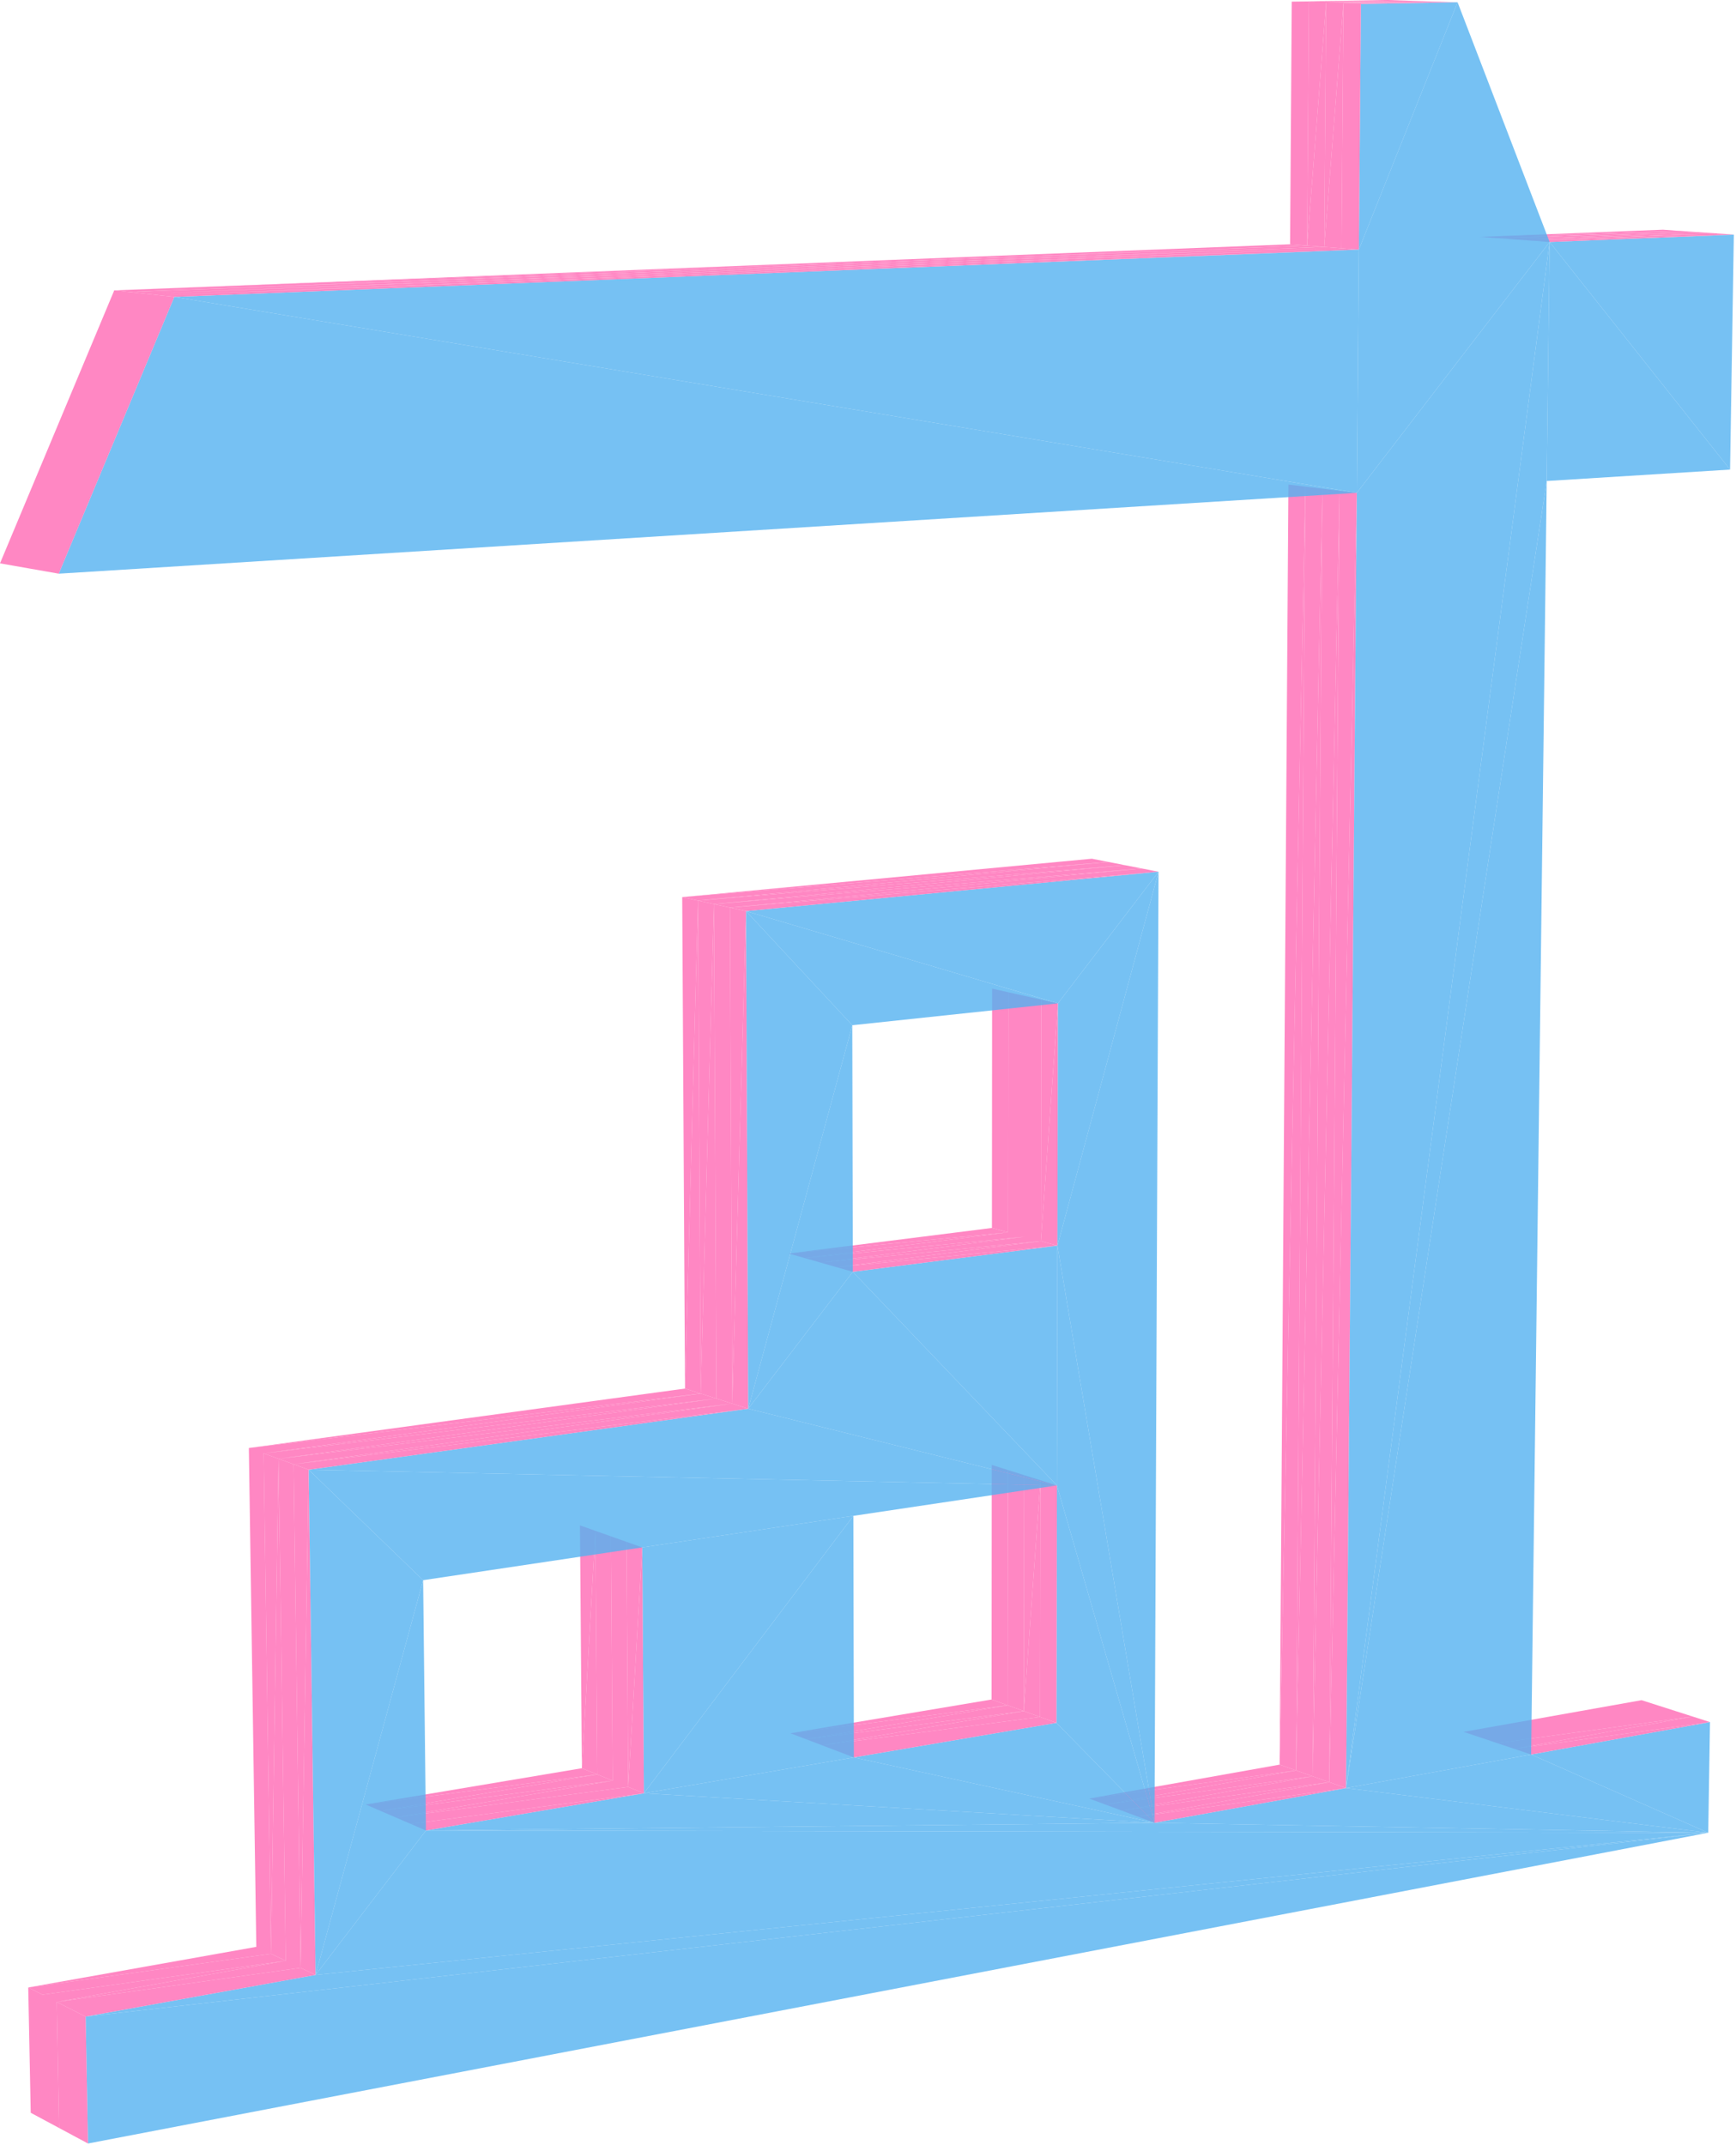 <?xml version="1.0" encoding="UTF-8"?> <svg xmlns="http://www.w3.org/2000/svg" width="391" height="483" viewBox="0 0 391 483" fill="none"> <path d="M373.549 384.031L369.729 382.809L329.654 389.943L373.549 384.031ZM377.392 385.261L373.549 384.031L333.422 391.207L377.392 385.261ZM381.257 386.497L377.392 385.261L337.212 392.478L381.257 386.497ZM333.422 391.207L373.549 384.031L329.654 389.943L333.422 391.207ZM385.145 387.74L381.257 386.497L341.024 393.756L385.145 387.74ZM337.212 392.478L377.392 385.261L333.422 391.207L337.212 392.478Z" fill="#FF69B4" fill-opacity="0.8"></path> <path d="M384.745 412.654L385.145 387.74L344.859 395.042L384.745 412.654Z" fill="#54B2F0" fill-opacity="0.8"></path> <path d="M341.024 393.756L381.257 386.497L337.212 392.478L341.024 393.756ZM344.859 395.042L385.145 387.74L341.024 393.756L344.859 395.042Z" fill="#FF69B4" fill-opacity="0.8"></path> <path d="M384.745 412.654L344.859 395.042L303.178 402.597L384.745 412.654Z" fill="#54B2F0" fill-opacity="0.8"></path> <path d="M378.506 51.994L374.551 51.717L333.287 53.333L378.506 51.994Z" fill="#FF69B4" fill-opacity="0.8"></path> <path d="M384.745 412.654L303.178 402.597L260.03 410.418L384.745 412.654Z" fill="#54B2F0" fill-opacity="0.8"></path> <path d="M291.918 398.628L288.209 397.321L245.321 404.955L291.918 398.628ZM382.484 52.272L378.506 51.994L337.186 53.62L382.484 52.272Z" fill="#FF69B4" fill-opacity="0.8"></path> <path d="M344.859 395.042L348.367 108.301L303.178 402.597L344.859 395.042Z" fill="#54B2F0" fill-opacity="0.8"></path> <path d="M295.649 399.943L291.918 398.628L248.965 406.309L295.649 399.943ZM386.487 52.552L382.484 52.272L341.108 53.908L386.487 52.552ZM337.186 53.62L378.506 51.994L333.287 53.333L337.186 53.62ZM291.918 398.628L294.009 109.565L288.209 397.321L291.918 398.628ZM299.402 401.266L295.649 399.943L252.631 407.67L299.402 401.266ZM390.513 52.834L386.487 52.552L345.055 54.198L390.513 52.834Z" fill="#FF69B4" fill-opacity="0.8"></path> <path d="M389.665 105.73L390.513 52.834L349.025 54.489L389.665 105.73Z" fill="#54B2F0" fill-opacity="0.8"></path> <path d="M248.965 406.308L291.918 398.628L245.321 404.955L248.965 406.308ZM341.108 53.908L382.484 52.272L337.186 53.62L341.108 53.908ZM295.649 399.943L297.849 110.028L291.918 398.628L295.649 399.943ZM303.178 402.597L299.402 401.266L256.319 409.04L303.178 402.597ZM252.631 407.67L295.649 399.943L248.965 406.308L252.631 407.67ZM345.055 54.198L386.487 52.552L341.108 53.908L345.055 54.198ZM299.402 401.266L301.713 110.495L295.649 399.943L299.402 401.266Z" fill="#FF69B4" fill-opacity="0.8"></path> <path d="M348.367 108.301L389.665 105.73L349.025 54.489L348.367 108.301Z" fill="#54B2F0" fill-opacity="0.8"></path> <path d="M294.009 109.565L290.193 109.104L288.209 397.321L294.009 109.565ZM256.319 409.04L299.402 401.266L252.631 407.67L256.319 409.04ZM349.025 54.489L390.513 52.834L345.055 54.198L349.025 54.489Z" fill="#FF69B4" fill-opacity="0.8"></path> <path d="M348.367 108.301L349.025 54.489L303.178 402.597L348.367 108.301Z" fill="#54B2F0" fill-opacity="0.8"></path> <path d="M303.178 402.597L305.6 110.964L299.402 401.266L303.178 402.597ZM297.849 110.028L294.009 109.565L291.918 398.628L297.849 110.028ZM260.03 410.418L303.178 402.597L256.319 409.04L260.03 410.418ZM301.713 110.495L297.849 110.028L295.649 399.943L301.713 110.495Z" fill="#FF69B4" fill-opacity="0.8"></path> <path d="M349.025 54.489L305.6 110.964L303.178 402.597L349.025 54.489Z" fill="#54B2F0" fill-opacity="0.8"></path> <path d="M305.6 110.964L301.713 110.495L299.402 401.266L305.6 110.964ZM316.482 0.127L312.593 0L290.942 0.367L316.482 0.127ZM226.95 383.958L227.008 330.98L223.332 382.658L226.95 383.958ZM227.008 330.98L223.372 329.837L223.332 382.658L227.008 330.98Z" fill="#FF69B4" fill-opacity="0.8"></path> <path d="M95.936 412.148L384.745 412.654L260.03 410.418L95.936 412.148Z" fill="#54B2F0" fill-opacity="0.8"></path> <path d="M320.395 0.255L316.482 0.127L294.799 0.497L320.395 0.255ZM230.59 385.266L230.666 332.131L226.95 383.958L230.59 385.266ZM226.95 383.958L223.332 382.658L178.022 390.255L226.95 383.958ZM294.402 55.303L294.799 0.497L290.566 55.006L294.402 55.303ZM230.666 332.131L227.008 330.98L226.95 383.958L230.666 332.131ZM294.799 0.497L316.482 0.127L290.942 0.368L294.799 0.497ZM294.799 0.497L290.942 0.368L290.566 55.006L294.799 0.497Z" fill="#FF69B4" fill-opacity="0.8"></path> <path d="M349.025 54.489L306.055 56.204L305.6 110.964L349.025 54.489ZM349.025 54.489L328.294 0.512L306.055 56.204L349.025 54.489Z" fill="#54B2F0" fill-opacity="0.8"></path> <path d="M324.333 0.383L320.395 0.255L298.679 0.627L324.333 0.383ZM234.252 386.583L234.347 333.289L230.59 385.266L234.252 386.583ZM230.59 385.266L226.95 383.958L181.563 391.602L230.59 385.266ZM298.262 55.601L298.679 0.627L294.402 55.303L298.262 55.601Z" fill="#FF69B4" fill-opacity="0.8"></path> <path d="M260.03 410.418L238.051 334.455L237.937 387.907L260.03 410.418Z" fill="#54B2F0" fill-opacity="0.8"></path> <path d="M234.347 333.289L230.666 332.131L230.59 385.266L234.347 333.289ZM298.679 0.627L320.395 0.255L294.799 0.497L298.679 0.627ZM298.679 0.627L294.799 0.497L294.402 55.303L298.679 0.627ZM328.294 0.512L324.333 0.383L302.584 0.757L328.294 0.512ZM237.937 387.907L238.051 334.455L234.252 386.583L237.937 387.907ZM234.252 386.583L230.59 385.266L185.126 392.957L234.252 386.583ZM302.146 55.902L302.584 0.757L298.262 55.601L302.146 55.902ZM238.051 334.455L234.347 333.289L234.252 386.583L238.051 334.455Z" fill="#FF69B4" fill-opacity="0.8"></path> <path d="M260.03 410.418L238.166 280.46L238.051 334.455L260.03 410.418Z" fill="#54B2F0" fill-opacity="0.8"></path> <path d="M302.584 0.757L324.333 0.383L298.679 0.627L302.584 0.757ZM227.067 277.47L227.126 223.419L223.413 276.486L227.067 277.47ZM302.584 0.757L298.679 0.627L298.262 55.601L302.584 0.757ZM181.563 391.602L226.95 383.958L178.022 390.254L181.563 391.602ZM227.126 223.419L223.453 222.598L223.413 276.486L227.126 223.419Z" fill="#FF69B4" fill-opacity="0.8"></path> <path d="M260.03 410.418L237.937 387.907L192.32 395.694L260.03 410.418ZM260.03 410.418L260.935 196.279L238.166 280.46L260.03 410.418ZM328.294 0.512L306.514 0.889L306.055 56.204L328.294 0.512Z" fill="#54B2F0" fill-opacity="0.8"></path> <path d="M237.937 387.907L234.252 386.583L188.712 394.321L237.937 387.907ZM306.055 56.204L306.514 0.889L302.146 55.901L306.055 56.204ZM306.514 0.889L328.294 0.512L302.584 0.757L306.514 0.889ZM230.743 278.461L230.821 224.246L227.067 277.47L230.743 278.461ZM306.514 0.889L302.584 0.757L302.146 55.901L306.514 0.889ZM227.067 277.47L223.413 276.486L177.642 282.238L227.067 277.47ZM185.126 392.957L230.59 385.266L181.563 391.602L185.126 392.957ZM230.821 224.246L227.126 223.419L227.067 277.47L230.821 224.246ZM234.443 279.457L234.54 225.078L230.743 278.461L234.443 279.457ZM230.743 278.461L227.067 277.47L181.218 283.259L230.743 278.461ZM188.712 394.321L234.252 386.583L185.126 392.957L188.712 394.321ZM234.54 225.078L230.821 224.246L230.743 278.461L234.54 225.078ZM249.64 194.074L245.921 193.348L153.653 201.988L249.64 194.074ZM238.166 280.46L238.282 225.915L234.443 279.457L238.166 280.46ZM234.443 279.457L230.743 278.461L184.816 284.285L234.443 279.457ZM192.32 395.694L237.937 387.907L188.712 394.321L192.32 395.694Z" fill="#FF69B4" fill-opacity="0.8"></path> <path d="M260.935 196.279L238.282 225.915L238.166 280.46L260.935 196.279Z" fill="#54B2F0" fill-opacity="0.8"></path> <path d="M238.282 225.915L234.54 225.078L234.443 279.457L238.282 225.915ZM181.218 283.259L227.067 277.47L177.642 282.238L181.218 283.259ZM253.381 194.804L249.64 194.074L157.213 202.769L253.381 194.804ZM238.166 280.46L234.443 279.457L188.438 285.319L238.166 280.46Z" fill="#FF69B4" fill-opacity="0.8"></path> <path d="M260.03 410.418L192.32 395.694L145.019 403.769L260.03 410.418ZM238.166 280.46L192.083 286.359L238.051 334.455L238.166 280.46Z" fill="#54B2F0" fill-opacity="0.8"></path> <path d="M184.816 284.286L230.743 278.461L181.218 283.259L184.816 284.286ZM257.146 195.539L253.381 194.804L160.796 203.554L257.146 195.539ZM188.438 285.319L234.443 279.457L184.816 284.286L188.438 285.319Z" fill="#FF69B4" fill-opacity="0.8"></path> <path d="M95.936 412.148L71.082 444.665L384.745 412.654L95.936 412.148Z" fill="#54B2F0" fill-opacity="0.8"></path> <path d="M260.935 196.279L257.146 195.539L164.402 204.345L260.935 196.279ZM192.083 286.359L238.166 280.46L188.438 285.319L192.083 286.359ZM157.213 202.769L249.64 194.074L153.653 201.988L157.213 202.769Z" fill="#FF69B4" fill-opacity="0.8"></path> <path d="M192.083 286.359L168.524 317.181L238.051 334.455L192.083 286.359ZM260.935 196.279L168.032 205.141L238.282 225.915L260.935 196.279Z" fill="#54B2F0" fill-opacity="0.8"></path> <path d="M160.796 203.554L253.381 194.804L157.213 202.769L160.796 203.554Z" fill="#FF69B4" fill-opacity="0.8"></path> <path d="M192.32 395.694L192.202 341.307L145.019 403.769L192.32 395.694ZM260.03 410.418L145.019 403.769L95.936 412.148L260.03 410.418Z" fill="#54B2F0" fill-opacity="0.8"></path> <path d="M294.402 55.303L290.566 55.006L25.73 65.377L294.402 55.303ZM134.516 399.525L134.097 344.679L131.059 398.128L134.516 399.525ZM157.812 313.767L157.213 202.769L154.286 312.644L157.812 313.767Z" fill="#FF69B4" fill-opacity="0.8"></path> <path d="M71.082 444.665L19.283 454.054L384.745 412.654L71.082 444.665Z" fill="#54B2F0" fill-opacity="0.8"></path> <path d="M134.097 344.679L130.624 343.449L131.059 398.128L134.097 344.679ZM164.402 204.345L257.146 195.539L160.796 203.554L164.402 204.345ZM157.213 202.769L153.653 201.988L154.286 312.644L157.213 202.769ZM298.262 55.601L294.402 55.303L29.078 65.741L298.262 55.601ZM137.994 400.93L137.592 345.916L134.516 399.525L137.994 400.93ZM134.516 399.525L131.059 398.128L82.351 406.294L134.516 399.525ZM161.36 314.898L160.796 203.554L157.812 313.767L161.36 314.898ZM137.592 345.916L134.097 344.679L134.516 399.525L137.592 345.916Z" fill="#FF69B4" fill-opacity="0.8"></path> <path d="M168.032 205.141L191.962 230.84L238.282 225.916L168.032 205.141Z" fill="#54B2F0" fill-opacity="0.8"></path> <path d="M168.032 205.141L260.935 196.279L164.402 204.345L168.032 205.141Z" fill="#FF69B4" fill-opacity="0.8"></path> <path d="M192.083 286.359L191.962 230.84L168.524 317.181L192.083 286.359Z" fill="#54B2F0" fill-opacity="0.8"></path> <path d="M160.796 203.554L157.213 202.769L157.812 313.767L160.796 203.554Z" fill="#FF69B4" fill-opacity="0.8"></path> <path d="M19.283 454.054L19.815 482.627L384.745 412.654L19.283 454.054ZM192.202 341.307L144.651 348.414L145.019 403.769L192.202 341.307Z" fill="#54B2F0" fill-opacity="0.8"></path> <path d="M302.146 55.902L298.262 55.601L32.449 66.108L302.146 55.902ZM141.495 402.345L141.11 347.161L137.994 400.93L141.495 402.345ZM137.994 400.93L134.516 399.525L85.714 407.743L137.994 400.93ZM164.93 316.036L164.403 204.345L161.36 314.898L164.93 316.036ZM141.11 347.161L137.592 345.916L137.994 400.93L141.11 347.161ZM157.812 313.767L154.286 312.644L56.049 326.029L157.812 313.767ZM164.403 204.345L160.796 203.554L161.36 314.898L164.403 204.345ZM306.055 56.204L302.146 55.902L35.843 66.477L306.055 56.204ZM145.019 403.769L144.651 348.415L141.495 402.345L145.019 403.769ZM141.495 402.345L137.994 400.93L89.099 409.202L141.495 402.345ZM168.524 317.181L168.032 205.141L164.93 316.036L168.524 317.181Z" fill="#FF69B4" fill-opacity="0.8"></path> <path d="M306.055 56.204L39.261 66.848L305.6 110.964L306.055 56.204Z" fill="#54B2F0" fill-opacity="0.8"></path> <path d="M144.651 348.414L141.11 347.161L141.495 402.345L144.651 348.414Z" fill="#FF69B4" fill-opacity="0.8"></path> <path d="M168.524 317.181L69.525 330.918L238.051 334.455L168.524 317.181ZM191.962 230.84L168.032 205.141L168.524 317.181L191.962 230.84Z" fill="#54B2F0" fill-opacity="0.8"></path> <path d="M85.714 407.743L134.516 399.525L82.351 406.294L85.714 407.743ZM161.36 314.898L157.812 313.767L59.385 327.239L161.36 314.898ZM168.032 205.141L164.403 204.345L164.93 316.036L168.032 205.141ZM145.019 403.769L141.495 402.345L92.507 410.67L145.019 403.769ZM89.099 409.202L137.994 400.93L85.714 407.743L89.099 409.202ZM164.93 316.036L161.36 314.898L62.742 328.457L164.93 316.036ZM92.507 410.67L141.495 402.345L89.099 409.202L92.507 410.67ZM168.524 317.181L164.93 316.036L66.122 329.683L168.524 317.181Z" fill="#FF69B4" fill-opacity="0.8"></path> <path d="M69.525 330.918L95.3 355.791L238.051 334.455L69.525 330.918Z" fill="#54B2F0" fill-opacity="0.8"></path> <path d="M95.936 412.148L145.019 403.769L92.507 410.67L95.936 412.148ZM59.385 327.239L157.812 313.767L56.049 326.028L59.385 327.239ZM62.742 328.457L161.36 314.898L59.385 327.239L62.742 328.457ZM61.034 439.913L59.385 327.239L57.728 438.349L61.034 439.913ZM66.122 329.683L164.93 316.036L62.742 328.457L66.122 329.683ZM61.034 439.913L57.728 438.349L6.361 447.493L61.034 439.913ZM59.385 327.239L56.049 326.028L57.728 438.349L59.385 327.239ZM64.361 441.486L62.742 328.457L61.034 439.913L64.361 441.486ZM69.525 330.918L168.524 317.181L66.122 329.683L69.525 330.918Z" fill="#FF69B4" fill-opacity="0.8"></path> <path d="M95.936 412.148L95.3 355.791L71.082 444.665L95.936 412.148Z" fill="#54B2F0" fill-opacity="0.8"></path> <path d="M64.361 441.486L61.034 439.913L9.559 449.117L64.361 441.486ZM62.742 328.457L59.385 327.239L61.034 439.913L62.742 328.457ZM67.71 443.071L66.122 329.684L64.361 441.486L67.71 443.071ZM29.078 65.741L294.402 55.303L25.73 65.377L29.078 65.741ZM67.71 443.071L64.361 441.486L12.779 450.752L67.71 443.071ZM66.122 329.684L62.742 328.457L64.361 441.486L66.122 329.684ZM9.559 449.117L61.034 439.913L6.361 447.493L9.559 449.117ZM71.082 444.665L69.525 330.918L67.71 443.071L71.082 444.665Z" fill="#FF69B4" fill-opacity="0.8"></path> <path d="M95.3 355.791L69.525 330.918L71.082 444.665L95.3 355.791Z" fill="#54B2F0" fill-opacity="0.8"></path> <path d="M32.449 66.108L298.262 55.601L29.078 65.741L32.449 66.108ZM71.082 444.665L67.71 443.071L16.02 452.397L71.082 444.665ZM69.525 330.918L66.122 329.684L67.71 443.071L69.525 330.918ZM12.779 450.752L64.361 441.486L9.559 449.117L12.779 450.752ZM9.559 449.117L6.361 447.493L6.92 475.707L9.559 449.117ZM10.112 477.419L9.559 449.117L6.92 475.707L10.112 477.419ZM35.843 66.477L302.146 55.902L32.449 66.108L35.843 66.477ZM16.02 452.397L67.71 443.071L12.779 450.752L16.02 452.397ZM12.779 450.752L9.559 449.117L10.112 477.419L12.779 450.752ZM13.325 479.144L12.779 450.752L10.112 477.419L13.325 479.144ZM39.261 66.848L306.055 56.204L35.843 66.477L39.261 66.848ZM19.283 454.054L71.082 444.665L16.02 452.397L19.283 454.054Z" fill="#FF69B4" fill-opacity="0.8"></path> <path d="M39.261 66.848L13.233 129.168L305.6 110.964L39.261 66.848Z" fill="#54B2F0" fill-opacity="0.8"></path> <path d="M16.02 452.397L12.779 450.752L13.325 479.144L16.02 452.397ZM16.559 480.879L16.02 452.397L13.325 479.144L16.559 480.879ZM19.283 454.054L16.02 452.397L16.559 480.879L19.283 454.054ZM19.815 482.627L19.283 454.054L16.559 480.879L19.815 482.627ZM29.078 65.741L25.73 65.377L0 126.841L29.078 65.741ZM3.274 127.417L29.078 65.741L0 126.841L3.274 127.417ZM32.449 66.108L29.078 65.741L3.274 127.417L32.449 66.108ZM6.571 127.997L32.449 66.108L3.274 127.417L6.571 127.997ZM35.843 66.477L32.449 66.108L6.571 127.997L35.843 66.477ZM9.891 128.58L35.843 66.477L6.571 127.997L9.891 128.58ZM39.261 66.848L35.843 66.477L9.891 128.58L39.261 66.848ZM13.233 129.168L39.261 66.848L9.891 128.58L13.233 129.168Z" fill="#FF69B4" fill-opacity="0.8"></path> </svg> 